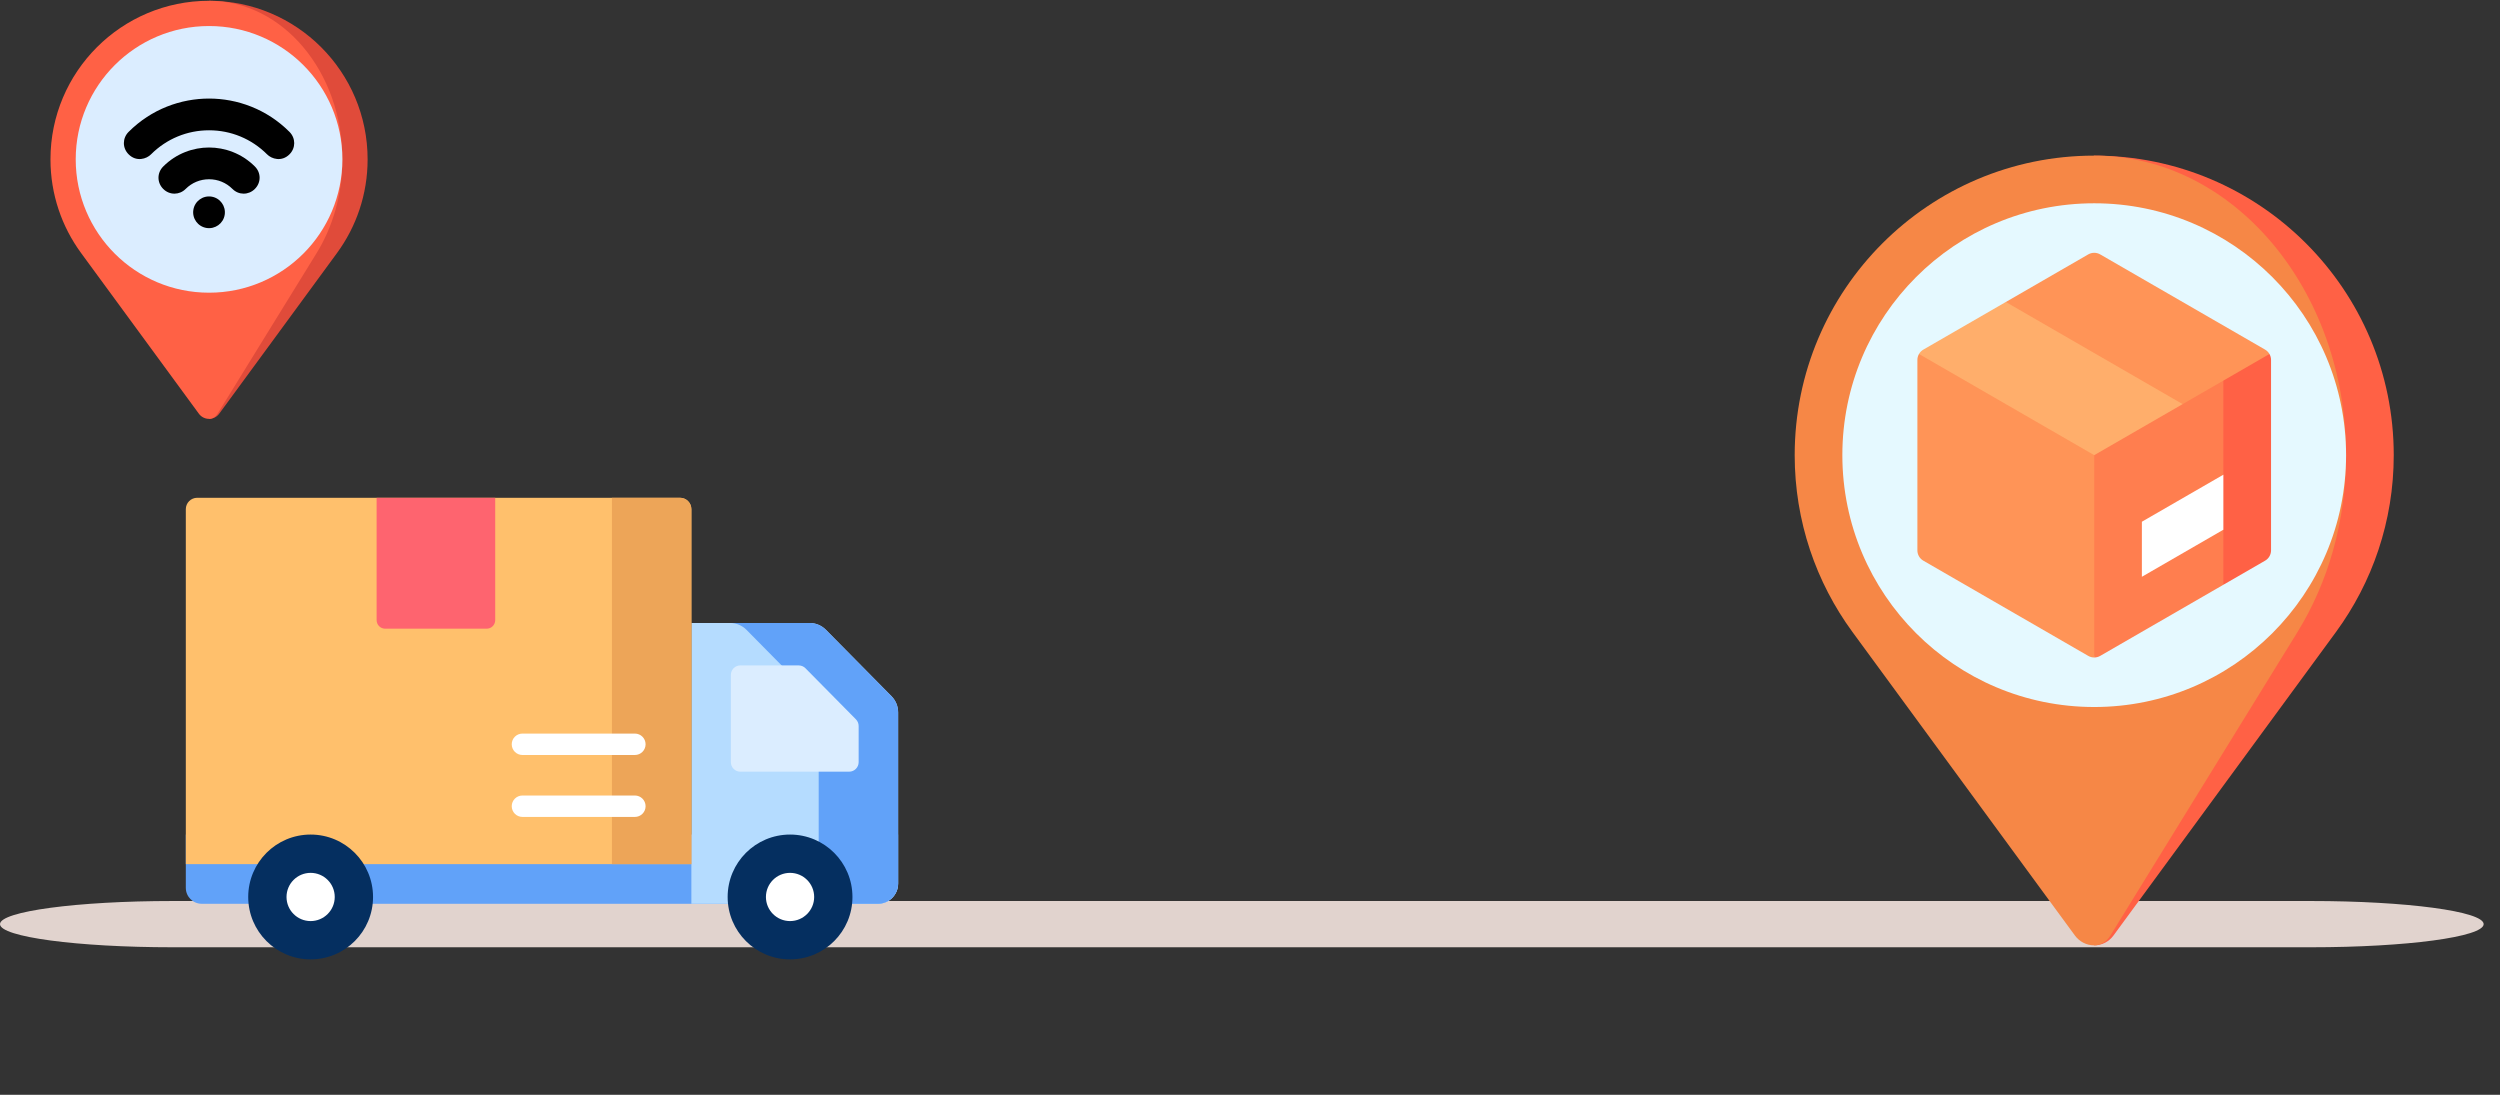 <?xml version="1.0" encoding="UTF-8"?> <svg xmlns="http://www.w3.org/2000/svg" width="153" height="67" viewBox="0 0 153 67" fill="none"><rect x="0" y="0" width="153" height="67" fill="#333333" stroke="none"/><path d="M10.56 57.973H141.439C147.273 57.973 152 57.339 152 56.557C152 55.776 147.273 55.142 141.439 55.142H10.56C4.727 55.142 0 55.776 0 56.557C0 57.339 4.727 57.973 10.56 57.973Z" fill="#E1D3CE"></path><g clip-path="url(#clip0_154_119)"><path d="M12.794 0.048V25.635C13.049 25.635 13.275 25.511 13.416 25.319C13.417 25.319 20.626 15.484 20.626 15.484C21.803 13.878 22.498 11.896 22.498 9.753C22.498 4.393 18.154 0.048 12.794 0.048Z" fill="#E04B3A"></path><path d="M12.794 0.048C7.434 0.048 3.089 4.393 3.089 9.753C3.089 11.896 3.785 13.878 4.962 15.484C4.961 15.484 12.171 25.319 12.171 25.319C12.312 25.511 12.538 25.635 12.794 25.635C13.009 25.635 13.199 25.51 13.317 25.319C13.318 25.319 19.38 15.484 19.38 15.484C20.369 13.878 20.954 11.896 20.954 9.753C20.954 4.393 17.3 0.048 12.794 0.048Z" fill="#FF6145"></path><path d="M12.794 17.913C17.301 17.913 20.954 14.26 20.954 9.753C20.954 5.246 17.301 1.593 12.794 1.593C8.287 1.593 4.634 5.246 4.634 9.753C4.634 14.26 8.287 17.913 12.794 17.913Z" fill="#DBEDFF"></path><g clip-path="url(#clip1_154_119)"><path d="M13.751 13.148C13.836 12.619 13.477 12.12 12.948 12.034C12.418 11.949 11.92 12.308 11.834 12.838C11.748 13.367 12.108 13.866 12.637 13.951C13.166 14.037 13.665 13.678 13.751 13.148Z" fill="black"></path><path d="M17.716 8.071C16.317 6.672 14.517 6.032 12.794 6.032C11.07 6.032 9.271 6.672 7.871 8.071C7.485 8.458 7.486 9.058 7.868 9.441C8.344 9.922 8.968 9.731 9.247 9.442C10.195 8.496 11.454 7.974 12.794 7.974C14.133 7.974 15.393 8.496 16.341 9.442C16.62 9.731 17.244 9.922 17.72 9.441C18.101 9.058 18.103 8.458 17.716 8.071Z" fill="black"></path><path d="M12.794 9.027C11.828 9.027 10.792 9.386 9.99 10.189C9.598 10.581 9.606 11.183 9.993 11.566C10.379 11.949 10.978 11.947 11.363 11.562C11.745 11.18 12.253 10.97 12.794 10.97C13.335 10.97 13.843 11.18 14.225 11.562C14.61 11.947 15.209 11.949 15.594 11.566C15.982 11.183 15.99 10.581 15.598 10.189C14.795 9.386 13.759 9.027 12.794 9.027Z" fill="black"></path></g></g><g clip-path="url(#clip2_154_119)"><path d="M128.166 9.524V57.856C128.649 57.856 129.076 57.62 129.341 57.259C129.343 57.259 142.96 38.681 142.96 38.681C145.183 35.648 146.497 31.905 146.497 27.855C146.497 17.732 138.29 9.524 128.166 9.524Z" fill="#FF6145"></path><path d="M128.166 9.524C118.042 9.524 109.835 17.732 109.835 27.855C109.835 31.905 111.149 35.648 113.373 38.681C113.372 38.681 126.989 57.259 126.989 57.259C127.256 57.62 127.683 57.856 128.166 57.856C128.572 57.856 128.931 57.62 129.154 57.259C129.156 57.259 140.606 38.681 140.606 38.681C142.475 35.648 143.58 31.905 143.58 27.855C143.58 17.732 136.679 9.524 128.166 9.524Z" fill="#F68746"></path><path d="M128.166 43.269C136.679 43.269 143.58 36.368 143.58 27.855C143.58 19.342 136.679 12.441 128.166 12.441C119.653 12.441 112.752 19.342 112.752 27.855C112.752 36.368 119.653 43.269 128.166 43.269Z" fill="#E5F9FF"></path><path d="M117.442 21.664C117.379 21.773 117.344 21.898 117.344 22.029V33.683C117.344 33.943 117.483 34.184 117.709 34.314L127.801 40.141C127.914 40.206 128.04 40.239 128.166 40.239L136.07 21.607L117.442 21.664Z" fill="#FF9457"></path><path d="M138.89 21.664L128.166 21.607L136.07 35.788L138.623 34.314C138.849 34.184 138.988 33.943 138.988 33.683V22.029C138.988 21.898 138.953 21.773 138.89 21.664Z" fill="#FF6145"></path><path d="M136.07 23.292L128.166 21.607V40.239C128.292 40.239 128.418 40.206 128.531 40.141L136.07 35.788V32.419L134.612 30.735L136.07 29.05V23.292Z" fill="#FF7E4F"></path><path d="M136.07 29.051L131.083 31.93V35.299L136.07 32.419V29.051Z" fill="white"></path><path d="M138.623 21.396L128.531 15.569C128.305 15.439 128.027 15.439 127.801 15.569L122.755 18.483L124.214 24.732H133.577L138.89 21.664C138.827 21.555 138.736 21.462 138.623 21.396Z" fill="#FF9457"></path><path d="M122.755 18.482L117.709 21.396C117.596 21.462 117.505 21.555 117.442 21.664L128.166 27.855L133.577 24.732L122.755 18.482Z" fill="#FFAE6B"></path></g><g clip-path="url(#clip3_154_119)"><path d="M53.723 55.312H12.348C11.809 55.312 11.372 54.876 11.372 54.337V51.075H54.966V54.07C54.966 54.756 54.409 55.312 53.723 55.312Z" fill="#61A2F9"></path><path d="M53.723 55.313H42.312V38.126H49.543C49.92 38.126 50.281 38.277 50.546 38.545L54.559 42.608C54.82 42.871 54.966 43.227 54.966 43.598V54.07C54.966 54.756 54.409 55.313 53.723 55.313Z" fill="#B5DCFF"></path><path d="M54.559 42.608L50.546 38.545C50.281 38.277 49.92 38.126 49.543 38.126H44.681C45.058 38.126 45.419 38.277 45.684 38.545L49.697 42.608C49.958 42.871 50.104 43.227 50.104 43.598V55.313H53.723C54.41 55.313 54.966 54.756 54.966 54.07V43.598C54.966 43.227 54.82 42.871 54.559 42.608Z" fill="#61A2F9"></path><path d="M44.728 46.645V41.305C44.728 40.983 44.989 40.723 45.31 40.723H48.879C49.034 40.723 49.184 40.785 49.293 40.896L52.381 44.022C52.488 44.13 52.549 44.278 52.549 44.431V46.645C52.549 46.966 52.288 47.227 51.967 47.227H45.31C44.989 47.227 44.728 46.966 44.728 46.645Z" fill="#DBEDFF"></path><path d="M48.351 58.714C50.46 58.714 52.17 57.004 52.17 54.895C52.17 52.785 50.46 51.075 48.351 51.075C46.242 51.075 44.532 52.785 44.532 54.895C44.532 57.004 46.242 58.714 48.351 58.714Z" fill="#052F60"></path><path d="M48.351 56.37C49.166 56.37 49.827 55.709 49.827 54.895C49.827 54.08 49.166 53.419 48.351 53.419C47.536 53.419 46.875 54.08 46.875 54.895C46.875 55.709 47.536 56.37 48.351 56.37Z" fill="white"></path><path d="M11.372 52.886H42.312V31.161C42.312 30.776 42 30.464 41.615 30.464H12.069C11.684 30.464 11.372 30.776 11.372 31.161V52.886Z" fill="#FFC06C"></path><path d="M41.615 30.464H37.45V52.886H42.312V31.161C42.312 30.776 42 30.464 41.615 30.464Z" fill="#EDA558"></path><path d="M19.01 58.714C21.12 58.714 22.83 57.004 22.83 54.895C22.83 52.785 21.12 51.075 19.01 51.075C16.901 51.075 15.191 52.785 15.191 54.895C15.191 57.004 16.901 58.714 19.01 58.714Z" fill="#052F60"></path><path d="M19.01 56.37C19.825 56.37 20.486 55.709 20.486 54.895C20.486 54.08 19.825 53.419 19.01 53.419C18.195 53.419 17.535 54.08 17.535 54.895C17.535 55.709 18.195 56.37 19.01 56.37Z" fill="white"></path><path d="M29.783 38.476H23.573C23.283 38.476 23.049 38.241 23.049 37.952V30.464H30.307V37.952C30.307 38.242 30.073 38.476 29.783 38.476Z" fill="#FE646F"></path><path d="M31.974 49.996H38.854C39.216 49.996 39.51 49.703 39.51 49.34C39.51 48.978 39.216 48.685 38.854 48.685H31.974C31.612 48.685 31.318 48.978 31.318 49.34C31.318 49.703 31.612 49.996 31.974 49.996Z" fill="white"></path><path d="M31.974 46.206H38.854C39.216 46.206 39.51 45.913 39.51 45.55C39.51 45.188 39.216 44.895 38.854 44.895H31.974C31.612 44.895 31.318 45.188 31.318 45.55C31.318 45.913 31.612 46.206 31.974 46.206Z" fill="white"></path></g><defs><clipPath id="clip0_154_119"><rect width="25.587" height="25.587" fill="white" transform="translate(0 0.048)"></rect></clipPath><clipPath id="clip1_154_119"><rect width="10.425" height="10.425" fill="white" transform="translate(7.582 4.786)"></rect></clipPath><clipPath id="clip2_154_119"><rect width="48.332" height="48.332" fill="white" transform="translate(104 9.524)"></rect></clipPath><clipPath id="clip3_154_119"><rect width="43.593" height="43.593" fill="white" transform="translate(11.372 22.792)"></rect></clipPath></defs></svg> 